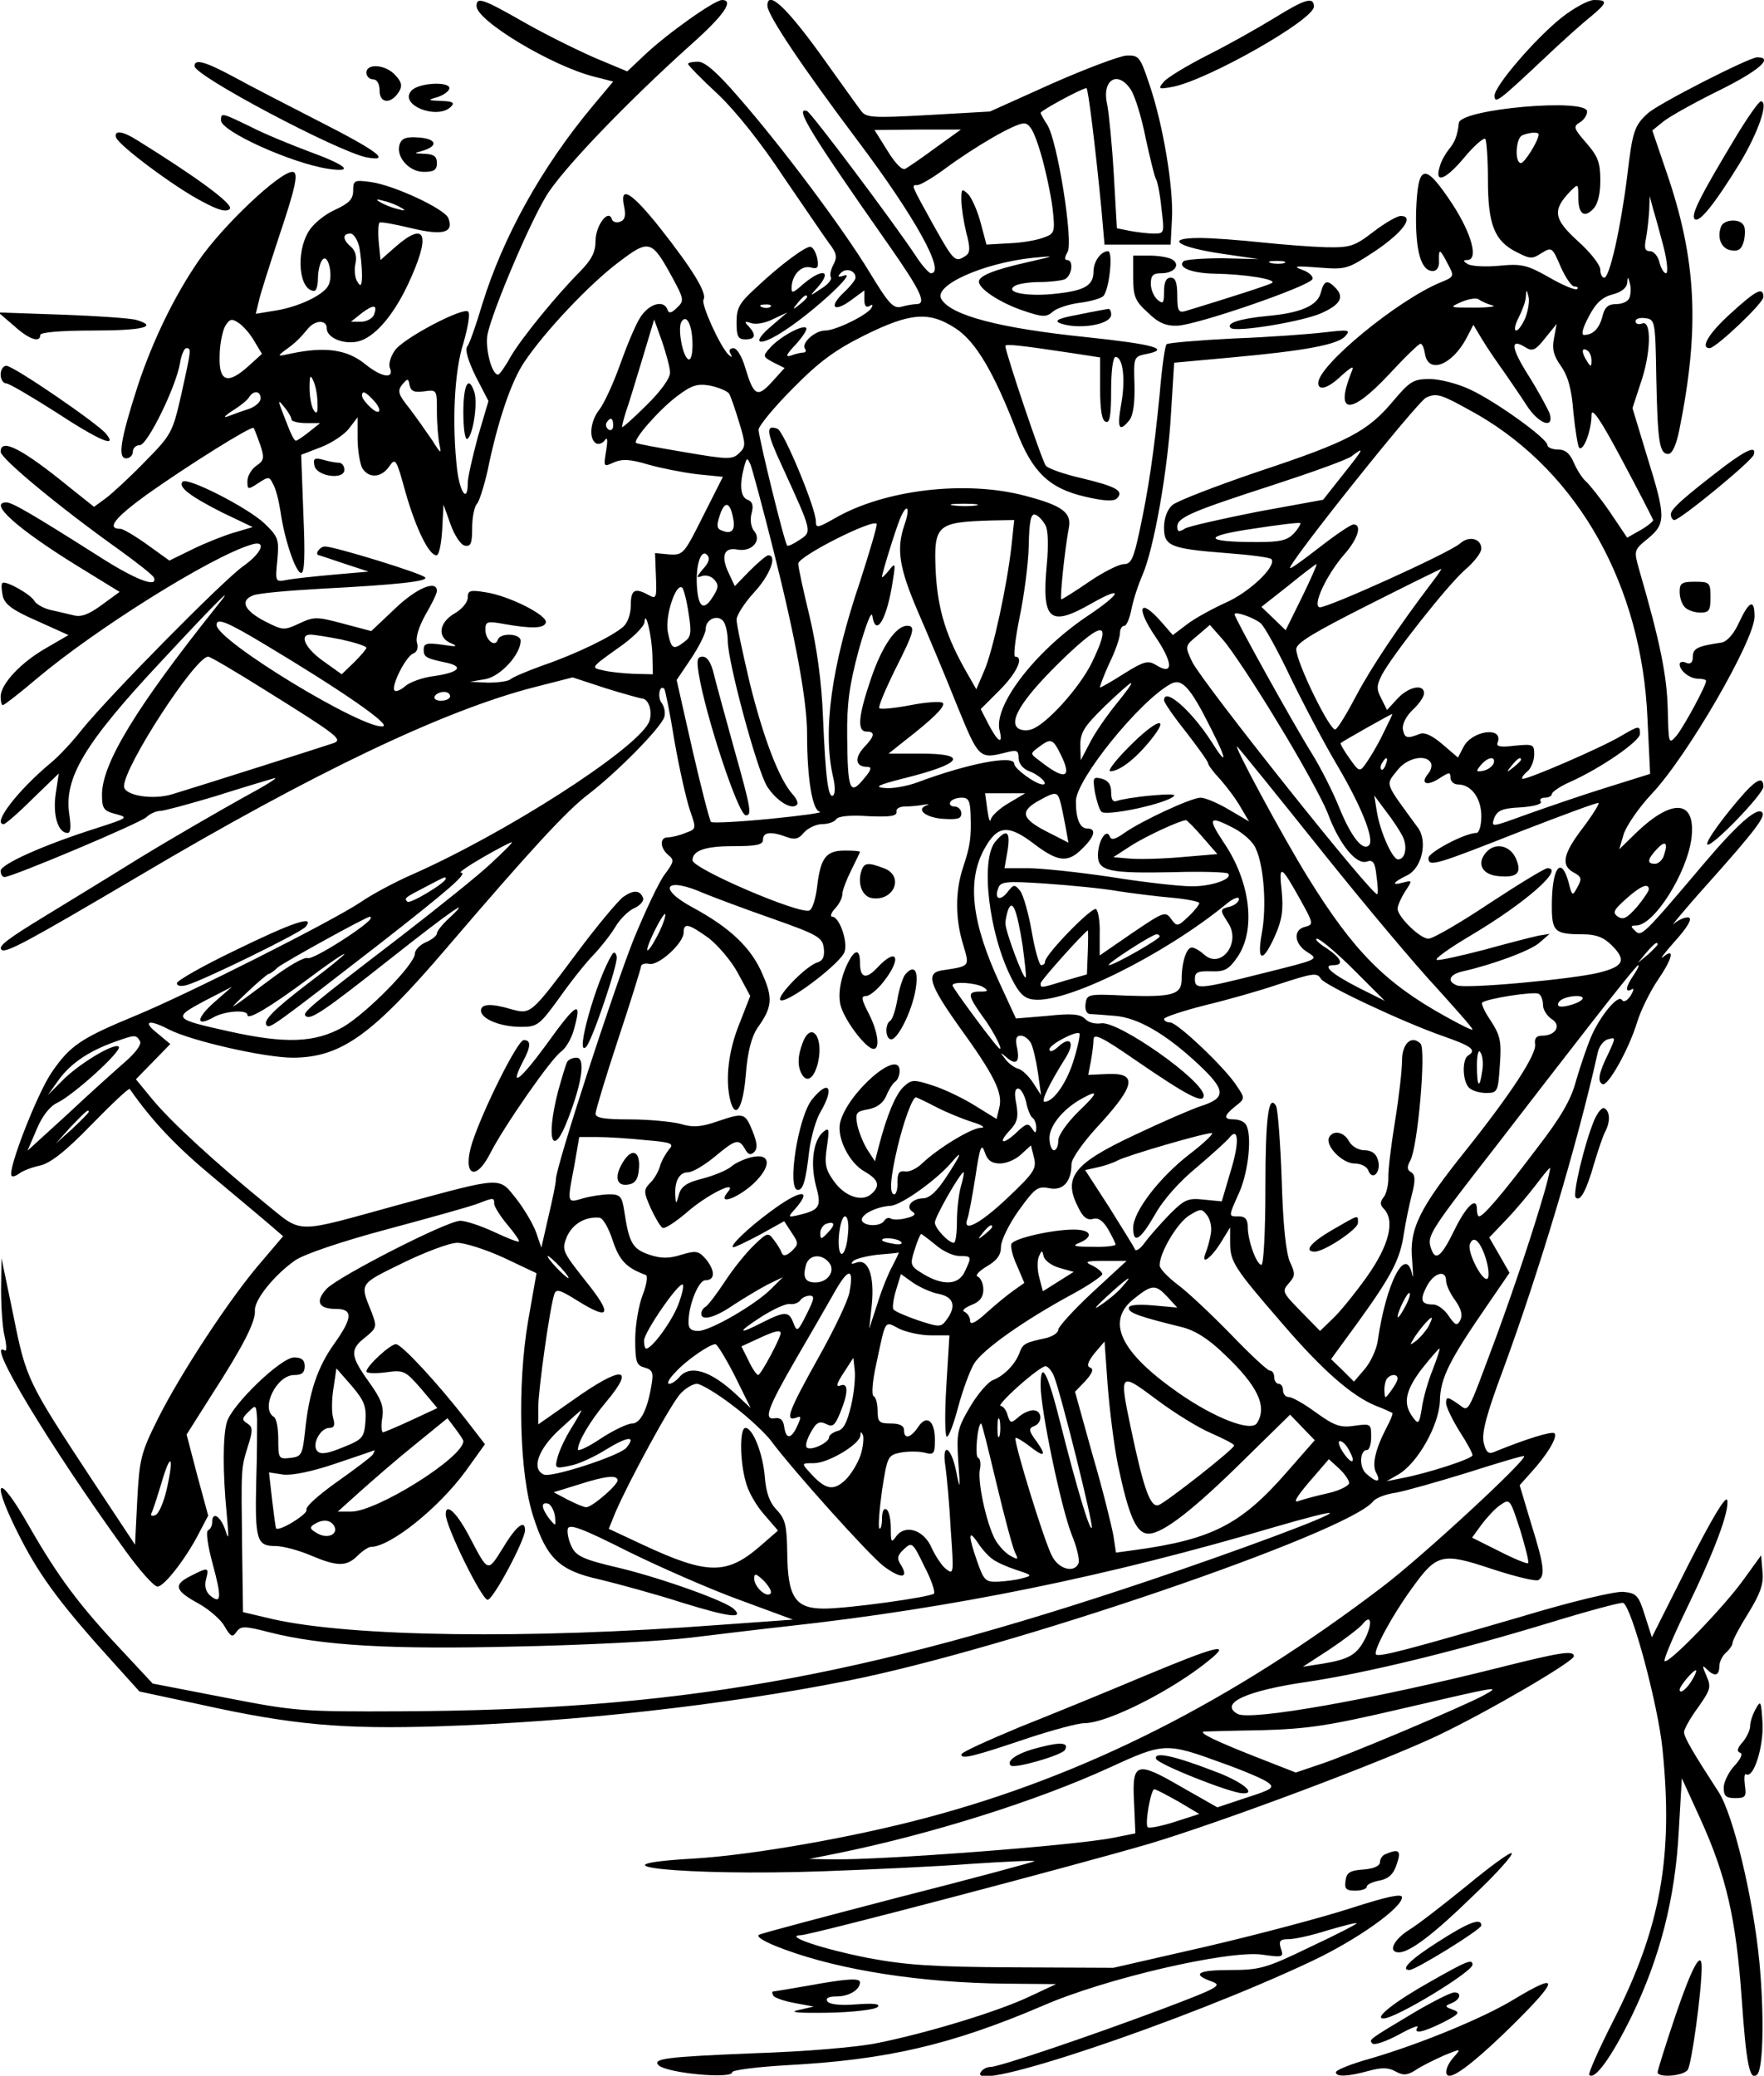 <?xml version="1.0" encoding="UTF-8" standalone="yes"?>
<svg version="1.0" xmlns="http://www.w3.org/2000/svg" width="300pt" height="353pt" viewBox="0 0 400 471" preserveAspectRatio="xMidYMid meet">
  <g transform="translate(0,471) scale(0.1,-0.1)" fill="#000000" stroke="none">
    <path d="M1080 4696 c0 -33 171 -136 267 -160 l43 -11 -46 -55 c-117 -140
-204 -298 -251 -450 -14 -47 -29 -90 -34 -96 -6 -7 2 -33 19 -68 l29 -56 -24
-81 c-12 -45 -23 -92 -23 -105 0 -45 -17 -24 -24 29 -12 104 -7 223 14 288 10
35 16 67 11 72 -11 11 -149 -61 -167 -89 -9 -13 -14 -30 -11 -38 11 -27 -18
-23 -56 8 -41 33 -90 40 -167 24 -32 -7 -33 -7 -15 7 23 16 34 27 53 50 16 19
42 20 42 0 0 -21 37 -37 70 -30 37 8 80 57 114 129 53 113 42 147 -28 86 l-34
-30 -4 41 c-2 22 -1 42 2 44 3 2 36 -4 73 -13 71 -17 96 -10 83 23 -8 21 -124
75 -176 82 -37 5 -40 4 -40 -19 0 -20 -9 -29 -41 -44 -23 -10 -50 -32 -60 -49
-30 -49 -22 -135 13 -135 4 0 8 12 8 28 0 15 4 34 9 41 14 21 27 -37 14 -58
-13 -22 -69 -48 -121 -56 l-43 -7 7 29 c3 15 24 80 45 144 39 116 46 149 31
149 -29 0 -159 -123 -213 -202 -55 -80 -104 -181 -138 -284 -39 -121 -46 -164
-26 -164 8 0 15 7 15 15 0 8 7 15 16 15 17 0 82 132 91 186 3 19 10 34 14 34
12 0 12 -1 -11 -105 -20 -87 -22 -91 -83 -153 -34 -35 -74 -72 -89 -83 l-26
-19 -54 43 c-109 89 -158 114 -158 82 0 -15 131 -124 267 -221 43 -31 80 -60
81 -65 9 -24 -43 -4 -124 48 -156 99 -198 123 -211 123 -42 0 25 -60 161 -144
l96 -59 -41 -30 c-29 -21 -46 -28 -64 -23 -14 3 -37 9 -52 12 -16 4 -32 13
-36 20 -9 16 -67 48 -73 41 -3 -3 -2 -16 1 -30 5 -19 23 -32 78 -56 l71 -32
-50 -29 c-58 -33 -104 -82 -104 -111 0 -10 2 -19 5 -19 3 0 38 27 78 61 133
112 393 275 485 303 37 12 26 -18 -18 -49 -44 -31 -302 -292 -366 -371 -21
-27 -52 -60 -69 -74 -76 -63 -135 -140 -108 -140 4 0 34 26 66 58 l59 57 -7
-46 c-7 -48 5 -89 27 -89 7 0 8 14 4 41 -13 83 33 161 209 349 134 144 170
179 126 125 -182 -228 -261 -357 -261 -428 0 -32 4 -37 31 -44 30 -8 28 -9
-43 -32 -120 -38 -218 -82 -218 -97 0 -8 4 -14 9 -14 17 0 307 122 322 136 8
8 23 14 31 14 8 0 64 15 124 33 60 19 120 37 134 41 14 4 -18 -16 -70 -44 -52
-29 -158 -90 -235 -137 -77 -48 -171 -105 -210 -129 -92 -56 -111 -71 -103
-79 9 -9 62 20 313 168 395 234 693 376 897 428 l86 22 73 -24 c41 -13 79 -23
84 -24 17 0 26 -35 15 -56 -35 -64 -326 -251 -540 -345 -36 -16 -87 -43 -113
-61 -64 -43 -397 -211 -512 -258 -123 -51 -147 -67 -189 -128 -33 -48 -102
-225 -91 -235 2 -3 10 0 17 5 7 6 28 14 46 18 24 5 58 31 118 93 46 47 85 84
87 81 51 -73 105 -130 188 -199 56 -47 115 -96 131 -110 l29 -25 -51 -60 c-70
-81 -182 -252 -233 -354 -39 -78 -42 -92 -47 -185 l-5 -101 -96 145 c-148 225
-151 230 -180 375 l-27 130 -1 -70 c0 -38 3 -87 8 -107 5 -22 5 -36 0 -32 -45
27 103 -218 273 -453 33 -46 66 -83 74 -83 15 0 65 64 95 123 l20 38 -25 92
-24 92 57 90 c73 113 100 167 98 192 -1 24 44 80 91 113 20 14 105 43 210 71
97 26 190 52 205 58 36 14 37 14 37 -1 1 -7 14 -28 30 -47 16 -19 28 -36 26
-38 -2 -2 -27 8 -57 22 -30 14 -64 25 -76 25 -30 0 -274 -125 -303 -154 -27
-29 -19 -46 21 -46 39 0 38 -20 -4 -79 -38 -53 -57 -110 -66 -196 -6 -56 -8
-60 -33 -63 -27 -3 -28 -2 -28 42 0 25 -4 48 -10 51 -31 19 6 95 46 95 17 0
24 5 24 20 0 14 -7 20 -24 20 -30 0 -143 -109 -153 -148 -9 -33 -9 -114 0
-207 5 -55 5 -63 -3 -37 -11 32 -30 44 -30 18 0 -8 -4 -16 -9 -18 -6 -2 -1
-35 10 -76 21 -77 20 -94 -6 -72 -9 8 -13 21 -9 36 7 28 6 29 -35 8 -40 -20
-36 -33 19 -63 23 -13 50 -36 58 -51 14 -24 18 -26 27 -13 10 14 18 14 76 -1
120 -30 272 -39 559 -32 151 3 329 12 395 20 66 8 165 20 220 26 374 41 727
113 1109 226 65 19 120 33 122 31 6 -6 -210 -86 -409 -153 -660 -222 -1073
-294 -1697 -297 -227 -1 -241 0 -400 31 l-165 32 -68 73 c-100 106 -147 170
-213 285 -74 130 -88 106 -18 -30 46 -89 95 -154 214 -285 l55 -61 140 -30
c208 -46 321 -56 540 -49 308 10 648 48 925 103 362 71 1141 337 1195 408 6 7
28 16 51 19 22 4 96 25 164 46 69 22 126 39 127 37 8 -7 -232 -229 -322 -297
-339 -258 -673 -428 -1036 -524 -169 -45 -394 -84 -524 -92 -264 -15 -22 -40
290 -29 110 4 263 11 339 17 77 5 140 8 142 6 2 -1 -135 -38 -304 -81 -169
-44 -313 -82 -321 -86 -8 -4 13 -17 57 -33 129 -48 313 -76 502 -78 l115 -1
-62 -29 c-70 -33 -227 -81 -340 -104 -45 -10 -165 -20 -286 -24 -195 -8 -229
-12 -214 -27 18 -18 167 -32 167 -16 0 5 56 12 124 16 226 12 373 46 581 135
142 62 420 126 497 116 48 -7 50 -6 43 14 -5 17 -2 21 18 21 14 0 54 9 88 20
35 10 64 18 66 16 2 -1 -46 -26 -106 -54 -99 -48 -114 -52 -180 -52 -74 0 -90
-9 -43 -26 25 -9 16 -14 -108 -61 -165 -62 -374 -133 -394 -133 -8 0 -18 -5
-22 -12 -31 -50 461 115 751 252 102 48 205 121 205 145 0 9 -33 2 -117 -25
-65 -21 -212 -60 -328 -87 l-210 -48 -225 1 c-183 1 -244 5 -330 21 -107 21
-195 51 -154 52 25 1 625 159 789 207 164 49 527 185 654 245 114 54 311 169
311 181 0 14 -31 9 -170 -26 -287 -72 -563 -121 -593 -105 -43 24 20 53 159
73 133 20 332 68 549 134 88 27 163 47 167 45 20 -11 79 -232 89 -331 25 -244
-4 -406 -111 -616 -33 -65 -58 -121 -55 -124 12 -13 51 41 96 133 64 132 99
267 107 420 l7 120 42 -92 c59 -130 81 -226 94 -410 10 -145 18 -187 35 -170
14 13 16 139 5 255 -14 145 -59 333 -92 385 -59 91 -79 125 -79 137 0 6 14 32
32 56 28 40 30 46 19 71 -10 23 -10 26 0 16 18 -18 29 -16 29 6 0 10 7 24 15
31 8 7 15 17 15 22 0 6 16 36 36 68 27 44 35 66 32 94 l-3 37 -42 -58 c-46
-63 -169 -190 -177 -182 -3 3 19 55 49 117 66 136 98 224 93 248 -3 12 -35
-42 -88 -146 l-83 -165 -16 50 c-14 45 -19 50 -48 53 -19 2 -119 -22 -235 -57
-247 -72 -321 -92 -327 -85 -7 7 35 86 80 148 58 81 69 84 183 46 52 -17 100
-29 106 -25 15 10 13 32 -17 128 l-26 87 25 28 c36 39 62 81 54 90 -6 5 -65
-13 -138 -43 -12 -5 -18 1 -23 23 -4 22 7 64 44 163 82 223 169 513 215 720 3
15 14 29 24 31 17 5 17 4 1 -31 -23 -46 -26 -65 -14 -71 12 -6 60 79 79 142 8
26 29 68 45 92 35 51 41 77 14 55 -10 -8 2 8 26 35 28 31 40 51 32 54 -7 2
-22 -4 -34 -14 -11 -11 23 31 77 91 108 121 132 153 123 162 -12 12 -58 -29
-134 -119 -137 -162 -140 -164 -154 -150 -11 10 -10 12 2 12 41 0 116 119 126
199 10 86 -43 91 -126 11 l-38 -37 10 34 c6 19 34 60 63 91 81 85 234 350 234
403 0 41 -12 36 -35 -13 -12 -27 -28 -44 -40 -46 -54 -8 -65 -13 -65 -32 0
-13 -5 -18 -15 -14 -8 4 -15 2 -15 -3 0 -15 23 -33 42 -33 10 0 18 -2 18 -5 0
-11 -49 -101 -66 -123 -19 -22 -19 -22 -21 60 -2 75 -17 151 -65 316 -12 43
-12 44 20 70 41 34 41 49 -2 187 l-33 109 18 55 c24 68 26 146 4 137 -8 -3
-15 -1 -15 5 0 6 10 9 23 7 21 -3 22 -7 24 -133 3 -147 7 -175 27 -175 9 0 18
19 25 53 47 232 40 387 -29 587 l-32 94 26 21 c14 11 71 43 126 70 89 44 125
75 86 75 -18 0 -224 -105 -248 -127 -31 -28 -35 -41 -47 -143 -15 -119 -40
-230 -52 -230 -5 0 -9 8 -9 18 0 11 -23 40 -51 65 -55 50 -58 70 -18 112 19
19 19 19 19 -12 0 -38 13 -49 34 -27 10 10 16 33 16 64 0 41 -5 55 -32 86 -28
32 -30 37 -15 46 9 5 17 16 17 25 0 31 -287 6 -291 -26 -3 -29 -10 -45 -22
-59 -8 -10 -18 -27 -21 -39 -13 -40 11 -33 54 18 23 28 45 47 49 44 3 -4 6
-46 6 -93 0 -102 15 -139 65 -164 31 -16 36 -16 57 -2 23 14 24 13 43 -31 11
-25 25 -45 31 -45 7 0 10 -3 6 -6 -3 -3 -31 8 -62 26 -51 29 -63 32 -115 27
-31 -3 -64 -1 -71 4 -10 6 -11 9 -1 9 26 0 11 58 -33 126 -64 97 -79 94 -83
-16 -2 -89 11 -135 38 -135 9 0 15 9 14 23 -1 29 2 28 20 -7 15 -28 15 -29
-17 -42 -97 -40 -277 -188 -277 -228 0 -19 23 -12 53 17 25 22 29 23 22 7 -38
-96 -2 -98 85 -5 36 39 68 70 72 70 4 0 8 -10 10 -22 7 -48 62 -27 95 36 l15
29 21 -35 c12 -20 35 -53 50 -74 15 -22 38 -55 50 -74 27 -42 63 -55 52 -18
-5 12 -26 51 -48 86 -40 63 -42 86 -7 64 16 -10 23 -7 45 21 l26 32 -6 -32
c-5 -25 -1 -40 16 -64 16 -23 24 -52 28 -105 4 -40 10 -76 13 -80 10 -9 28 40
28 74 0 20 20 -9 70 -103 38 -71 69 -132 70 -135 0 -3 -13 -14 -29 -23 l-30
-17 -39 58 c-22 32 -47 63 -55 70 -8 7 -20 26 -27 42 -9 21 -19 30 -36 30 -13
0 -24 5 -24 10 0 15 -117 99 -175 126 -27 13 -69 24 -92 24 -37 0 -45 -5 -83
-50 -58 -69 -101 -92 -306 -160 -97 -33 -185 -67 -195 -76 -12 -10 -19 -31
-19 -51 0 -42 14 -48 142 -58 54 -4 100 -10 102 -14 11 -17 -51 -75 -103 -98
-31 -14 -71 -36 -88 -49 l-33 -25 -28 32 c-48 54 -56 30 -12 -35 41 -60 42
-90 2 -65 -18 11 -27 9 -72 -19 -28 -18 -53 -32 -55 -32 -2 0 7 24 20 53 14
28 25 60 25 70 0 9 4 17 10 17 5 0 12 17 16 37 4 21 15 55 25 78 26 59 58 240
65 369 l7 113 131 12 c165 15 242 29 258 49 12 14 6 14 -47 8 -33 -4 -126 -11
-207 -14 -80 -4 -149 -10 -152 -13 -4 -3 -11 -55 -16 -115 -13 -131 -25 -214
-46 -311 -13 -61 -19 -73 -35 -73 -11 0 -47 -18 -79 -40 -32 -22 -61 -40 -63
-40 -4 0 8 115 17 162 7 35 -15 51 -99 73 -135 36 -320 14 -432 -51 -39 -22
-43 -23 -43 -7 0 30 -73 205 -87 210 -28 11 -25 -9 10 -84 69 -151 69 -149 40
-168 -13 -9 -26 -15 -28 -13 -6 5 -65 246 -65 263 0 8 35 51 78 94 60 61 96
87 162 120 105 52 147 55 207 16 46 -30 87 -100 138 -232 36 -94 74 -131 156
-150 43 -10 65 -11 72 -4 17 17 -1 27 -80 46 -40 9 -76 22 -81 28 -9 11 -92
258 -92 272 0 5 31 2 150 -16 l65 -10 0 -71 c0 -48 4 -73 13 -75 9 -4 12 15
12 71 0 43 4 76 10 76 17 0 23 -51 13 -106 -10 -56 -5 -66 18 -38 9 11 13 39
12 81 -2 63 -2 64 28 70 55 11 15 22 -137 38 -195 20 -307 49 -329 86 -20 31
94 82 207 94 53 5 53 5 -12 -10 -76 -17 -110 -31 -110 -44 0 -17 50 -49 101
-66 44 -15 52 -15 67 -2 9 8 37 17 61 20 24 3 48 10 53 15 14 14 23 102 11
102 -16 0 -33 -23 -33 -46 0 -31 -19 -43 -82 -50 -65 -8 -121 2 -97 17 7 5 33
9 56 9 23 0 48 3 57 6 17 7 22 44 6 44 -6 0 -6 6 1 18 14 22 -23 254 -46 289
-8 12 -15 25 -15 27 0 5 94 56 104 56 4 0 21 -140 34 -275 l7 -80 75 0 75 0 3
58 c4 70 -20 214 -51 305 -21 63 -24 67 -52 66 -16 -1 -93 -30 -170 -64 l-140
-63 -140 -8 c-125 -7 -141 -6 -152 9 -7 9 -50 69 -95 132 -77 106 -118 143
-118 107 0 -21 80 -140 204 -305 131 -174 202 -302 167 -302 -4 0 -20 17 -34
39 -51 77 -238 326 -247 329 -30 11 8 -51 184 -302 75 -107 88 -136 64 -136
-7 0 -23 -3 -34 -6 -18 -5 -29 7 -72 78 -60 99 -199 285 -297 397 -49 57 -77
81 -92 81 -13 0 -23 -2 -23 -5 0 -3 30 -34 68 -69 41 -39 99 -112 149 -188 46
-67 92 -135 103 -150 17 -22 19 -31 10 -48 -6 -11 -9 -24 -6 -29 3 -5 -7 -17
-22 -26 -27 -18 -27 -18 -9 2 35 39 13 46 -31 9 -25 -22 -28 -23 -27 -6 2 28
23 49 44 43 15 -4 18 0 14 21 -3 14 -10 26 -16 26 -12 0 -68 -41 -124 -94 -36
-33 -43 -44 -43 -77 0 -32 3 -39 20 -39 23 0 25 10 8 29 -11 11 -10 13 5 8 10
-4 33 0 50 9 l32 15 -35 -30 c-51 -43 -29 -50 32 -9 65 43 161 132 133 123
-15 -5 -17 -3 -8 6 12 12 33 5 33 -11 0 -5 -12 -20 -27 -34 -35 -33 -22 -46
17 -17 l30 22 0 -21 c0 -14 4 -19 12 -14 7 4 8 3 4 -5 -10 -16 -81 -51 -105
-51 -23 0 -54 -28 -46 -41 4 -5 2 -9 -4 -9 -5 0 -18 -3 -28 -7 -13 -4 -10 3
11 25 16 18 27 34 24 38 -8 8 -59 -20 -81 -44 -18 -20 -18 -21 6 -34 l26 -13
-29 -32 c-33 -36 -41 -32 -61 35 -7 23 -18 42 -26 42 -8 0 -11 -5 -7 -12 5 -9
4 -10 -4 -3 -19 18 -63 115 -57 125 9 14 -24 68 -98 162 -66 83 -93 99 -82 49
4 -20 2 -30 -9 -34 -8 -3 -17 -1 -19 6 -8 24 -37 -15 -37 -50 0 -25 -9 -42
-34 -68 -54 -54 -134 -152 -159 -195 -12 -22 -25 -40 -28 -40 -15 0 -30 61
-24 92 12 55 94 249 133 313 35 59 185 215 330 345 74 66 97 100 69 100 -17 0
-127 -78 -178 -127 l-37 -35 -74 31 c-41 18 -114 54 -161 81 -93 53 -107 58
-107 36z m1485 -190 c9 -14 24 -62 33 -108 10 -46 20 -87 23 -93 4 -5 10 -36
13 -67 7 -57 7 -58 -17 -58 -13 0 -38 3 -54 6 l-30 6 -7 122 c-4 68 -11 139
-15 159 -13 56 24 79 54 33z m-205 -143 c11 -37 23 -94 27 -125 6 -55 5 -58
-20 -67 -15 -6 -50 -12 -78 -13 l-52 -3 -13 49 c-7 27 -20 56 -28 65 -15 14
-16 13 -16 -12 0 -16 5 -49 11 -74 10 -37 9 -47 -2 -54 -23 -15 -26 -12 -71
68 -53 96 -52 93 -38 93 7 0 34 16 60 35 73 54 162 105 182 105 13 0 23 -17
38 -67z m-238 12 c-31 -23 -62 -44 -69 -48 -7 -4 -22 11 -40 40 l-30 48 98 1
98 0 -57 -41z m1368 30 c0 -14 -32 -65 -40 -65 -15 0 -12 57 3 63 17 7 37 8
37 2z m-2580 -167 c10 -6 7 -7 -10 -2 -14 3 -32 11 -40 16 -10 6 -7 7 10 2 14
-3 32 -11 40 -16z m2864 -90 c8 -32 10 -58 5 -58 -5 0 -11 11 -15 25 -3 14
-13 25 -21 25 -12 0 -14 7 -9 31 3 17 6 46 7 63 l1 31 8 -30 c5 -16 16 -56 24
-87z m-2960 1 c3 -17 6 -46 6 -63 0 -24 -3 -28 -10 -16 -6 8 -8 27 -5 41 4 17
0 30 -10 39 -19 16 -20 30 -1 30 7 0 16 -14 20 -31z m711 -70 c26 -48 26 -52
10 -67 -13 -13 -19 -14 -22 -4 -9 23 -43 12 -62 -19 -11 -17 -31 -66 -46 -108
-15 -42 -36 -87 -46 -100 -21 -26 -25 -66 -8 -77 6 -3 15 0 20 7 6 9 7 1 3
-24 -6 -37 -6 -37 18 -26 19 8 37 7 77 -5 28 -8 78 -18 111 -22 l59 -6 -45
-89 c-43 -86 -45 -89 -77 -87 l-32 3 2 -53 c2 -49 1 -52 -17 -42 -31 17 -40
12 -40 -23 0 -20 -7 -40 -17 -49 -25 -22 -107 -62 -183 -88 -36 -13 -69 -27
-74 -32 -6 -4 -28 -7 -50 -7 l-41 2 35 6 c34 6 80 56 80 87 0 17 -47 19 -52 2
-6 -18 -28 0 -28 23 0 19 4 20 43 13 62 -11 90 -10 94 3 6 16 -83 61 -136 69
-36 6 -41 4 -41 -12 0 -11 -14 -27 -30 -36 -36 -21 -40 -55 -7 -68 16 -7 11
-8 -20 -3 -36 5 -43 3 -43 -11 0 -17 5 -20 53 -30 39 -9 26 -22 -29 -30 -26
-3 -56 -14 -66 -23 -10 -9 -21 -13 -24 -10 -9 9 25 77 42 84 9 3 12 13 9 24
-4 12 4 37 19 64 14 24 26 48 26 54 0 26 -46 7 -95 -40 l-54 -51 -64 17 c-60
16 -66 16 -100 0 -34 -16 -37 -15 -75 4 -49 25 -60 48 -29 60 12 5 81 11 152
15 173 9 248 17 238 26 -10 10 -206 70 -227 70 -12 0 -25 -19 -13 -20 1 0 27
-9 57 -19 l55 -18 -80 -7 c-44 -4 -92 -9 -106 -12 -26 -5 -26 -4 -21 46 4 47
2 52 -30 83 -39 36 -174 105 -185 94 -11 -12 17 -33 90 -70 l69 -33 -44 -13
c-23 -7 -66 -24 -94 -38 l-51 -25 -50 36 c-28 20 -55 36 -61 36 -33 0 -13 25
60 78 96 68 237 156 242 151 2 -2 8 -19 15 -38 10 -30 9 -36 -9 -48 -11 -8
-20 -23 -20 -35 0 -19 1 -20 25 -4 23 15 25 15 33 -2 6 -9 13 -37 17 -62 9
-65 35 -140 47 -140 8 0 9 42 5 134 l-5 134 44 17 c24 9 53 28 64 42 l20 26 0
-47 c0 -26 5 -56 10 -67 14 -25 44 -24 62 3 14 20 16 17 37 -60 24 -83 53
-142 70 -142 6 0 11 26 13 58 l3 57 16 -45 c9 -25 23 -46 32 -48 14 -3 17 5
17 40 0 24 5 49 11 55 5 5 16 40 24 75 23 113 54 203 83 246 46 69 148 177
213 226 71 54 76 53 124 -35z m2171 -45 c-3 -8 -16 -14 -30 -14 -18 0 -26 -7
-31 -27 -7 -28 -21 -43 -42 -43 -7 0 -3 16 11 42 16 31 31 44 54 50 20 5 32
15 33 26 1 15 2 15 6 -1 3 -10 2 -25 -1 -33z m-236 -45 c-7 -16 -16 -29 -21
-29 -5 0 -3 13 6 30 8 16 16 37 16 47 1 17 2 17 6 0 3 -10 -1 -32 -7 -48z
m-1630 47 c0 -2 -8 -10 -17 -17 -16 -13 -17 -12 -4 4 13 16 21 21 21 13z
m1555 -19 c11 -2 -7 -5 -40 -5 -58 0 -59 0 -30 13 17 7 35 10 40 5 6 -4 19
-10 30 -13z m-2538 -22 c-4 -8 -17 -15 -29 -15 l-23 0 25 20 c27 20 36 19 27
-5z m900 19 c-3 -3 -12 -4 -19 -1 -8 3 -5 6 6 6 11 1 17 -2 13 -5z m-1172 -77
l18 -30 -32 -29 c-46 -41 -66 -34 -64 24 0 25 6 55 12 67 10 17 15 19 30 9 10
-6 27 -25 36 -41z m995 -10 c0 -22 -4 -36 -10 -32 -13 8 -24 71 -15 85 12 19
25 -9 25 -53z m-51 -62 c1 -12 -21 -43 -54 -75 -30 -30 -55 -52 -55 -49 0 3 4
19 9 35 6 16 22 70 37 119 l27 90 18 -50 c9 -27 18 -59 18 -70z m2091 27 c0
-15 -2 -15 -10 -2 -13 20 -13 33 0 25 6 -3 10 -14 10 -23z m-2891 -97 c1 -23
-2 -26 -9 -15 -5 8 -9 31 -9 50 0 29 2 31 9 15 5 -11 9 -33 9 -50z m242 27
c29 4 29 4 29 -46 0 -28 3 -62 6 -76 5 -21 2 -19 -16 10 -13 19 -36 52 -52 73
-26 32 -28 40 -17 54 13 15 14 15 17 -1 3 -14 11 -17 33 -14z m692 -5 c4 -7
14 -36 23 -66 15 -49 15 -55 0 -69 -15 -15 -25 -15 -124 2 -59 10 -109 19
-110 21 -8 7 54 77 93 106 33 25 46 29 75 24 19 -4 38 -12 43 -18z m-1063 -11
c0 -8 -12 -19 -27 -24 -16 -5 -37 -13 -48 -17 -11 -4 -6 2 11 13 18 11 35 25
38 31 10 16 26 14 26 -3z m254 -2 c23 -23 19 -40 -4 -19 -11 10 -20 22 -20 27
0 12 7 10 24 -8z m2508 -35 c229 -133 372 -388 385 -689 l6 -126 -99 -31 c-55
-17 -136 -45 -181 -61 -80 -29 -81 -30 -74 -9 7 18 18 23 60 25 29 2 49 7 46
13 -4 5 1 9 9 9 9 0 16 4 16 8 0 5 19 18 42 28 69 31 158 92 158 109 0 19 -2
19 -43 -5 -45 -27 -219 -102 -224 -97 -2 2 3 10 12 17 8 7 15 24 15 38 0 23
-2 24 -44 20 -33 -4 -43 -2 -39 7 14 37 -57 28 -77 -9 l-13 -25 -35 30 c-22
19 -40 28 -51 24 -30 -12 -35 -10 -39 10 -2 12 8 31 23 45 14 13 25 29 25 37
0 22 -35 15 -60 -12 l-24 -26 -13 26 c-11 21 -11 29 1 53 23 44 149 204 189
239 21 18 37 39 37 48 0 23 -28 30 -48 12 -23 -21 -304 -148 -319 -145 -17 4
16 74 56 120 31 35 41 68 21 68 -6 0 -40 -23 -76 -51 -36 -28 -66 -50 -68 -48
-7 7 289 378 309 387 25 11 33 8 117 -39z m-2692 -11 c0 -4 15 -8 33 -8 l32 0
-25 -20 c-14 -11 -27 -20 -30 -20 -4 0 -12 17 -20 38 -22 56 -23 59 -6 38 9
-11 16 -23 16 -28z m730 -14 c0 -8 -5 -12 -10 -9 -6 4 -8 11 -5 16 9 14 15 11
15 -7z m1656 -111 l-45 -57 -148 -27 c-81 -16 -156 -33 -165 -38 -14 -9 -18
-8 -18 4 0 21 34 35 216 94 89 29 170 58 180 66 30 23 28 18 -20 -42z m-1292
-173 c50 -199 76 -340 76 -415 0 -102 12 -174 29 -177 9 -2 -42 -9 -113 -16
-71 -7 -131 -10 -134 -7 -3 3 -22 76 -42 163 l-36 159 33 49 c18 27 33 57 33
67 0 23 29 34 41 16 5 -8 9 -27 9 -44 1 -50 66 -291 89 -329 21 -33 56 -55 68
-42 4 3 -1 14 -10 24 -30 33 -66 127 -97 252 -16 68 -30 133 -30 144 0 10 18
38 40 62 36 39 53 84 32 84 -4 0 -23 -16 -42 -35 l-34 -35 -14 30 c-18 38 -11
59 20 53 32 -6 56 20 38 42 -7 8 -10 25 -6 40 5 18 2 27 -9 31 -16 6 -19 33
-8 74 6 22 7 23 15 5 4 -11 28 -99 52 -195z m-92 75 c6 -28 -3 -38 -25 -29
-12 4 -13 11 -5 35 11 33 23 31 30 -6z m551 28 c-13 -2 -35 -2 -50 0 -16 2 -5
4 22 4 28 0 40 -2 28 -4z m-162 -44 c-19 -55 -12 -98 31 -198 23 -53 63 -148
88 -211 50 -122 50 -123 113 -107 23 6 27 4 27 -13 0 -12 9 -24 24 -30 23 -8
45 -30 31 -30 -16 0 -65 36 -65 47 0 21 -107 0 -219 -42 -24 -9 -58 -15 -75
-13 -25 2 -15 7 44 22 133 33 148 56 38 56 l-73 0 35 28 c66 51 95 80 88 87
-4 4 -37 2 -73 -5 -36 -7 -68 -10 -71 -7 -3 3 13 41 35 86 44 87 48 101 28
101 -25 0 -57 -46 -82 -120 -29 -85 -32 -120 -10 -120 20 0 19 -10 -6 -36 -22
-24 -19 -44 7 -44 12 0 10 -7 -8 -28 -31 -38 -36 -24 -37 97 -1 73 5 117 26
195 16 57 29 91 31 79 8 -52 34 -7 47 82 6 37 5 39 -9 21 -9 -11 -16 -18 -16
-15 0 8 30 105 41 132 16 38 24 26 10 -14z m320 -1 c6 -11 7 -46 3 -88 -12
-128 6 -144 102 -89 74 42 68 23 -10 -29 -119 -80 -214 -204 -199 -260 8 -33
-4 -26 -25 14 l-18 35 43 43 c39 39 56 76 35 76 -4 0 0 39 10 88 10 48 20 121
21 163 1 57 5 75 15 71 7 -2 17 -13 23 -24z m-421 -128 c-65 -192 -85 -339
-61 -443 5 -20 5 -39 0 -42 -11 -7 -17 38 -23 180 -3 78 -14 157 -30 225 -14
58 -26 112 -26 121 0 17 173 104 178 90 1 -5 -16 -63 -38 -131z m344 83 c-10
-91 -42 -239 -62 -285 l-18 -42 -20 35 c-48 83 -67 144 -72 229 -5 110 1 115
126 119 l52 1 -6 -57z m641 27 c-15 -16 -31 -20 -84 -20 -121 0 -126 13 -11
30 58 9 107 15 109 13 2 -1 -4 -12 -14 -23z m-1341 -81 c-16 -19 -16 -21 -2
-16 9 3 22 -1 28 -9 10 -11 9 -19 -5 -40 -20 -31 -32 -22 -35 26 -3 47 9 85
23 71 7 -7 5 -17 -9 -32z m1359 -64 l-37 -75 -28 27 -27 26 61 48 c33 27 62
49 64 49 2 0 -13 -34 -33 -75z m294 32 c-75 -99 -136 -190 -170 -254 -21 -40
-42 -75 -48 -78 -11 -7 -89 152 -89 182 0 14 40 38 163 100 89 45 164 82 166
82 2 1 -8 -14 -22 -32z m-1686 -68 c7 -44 6 -54 -9 -65 -26 -20 -30 -17 -38
22 -7 36 19 114 33 100 3 -3 10 -29 14 -57z m1298 -23 c8 -6 38 -60 67 -121
29 -60 78 -153 109 -205 54 -92 83 -166 70 -178 -14 -14 -40 19 -66 82 -15 38
-44 95 -64 127 -43 69 -175 307 -175 315 0 8 43 -7 59 -20z m-1380 -73 l1 -43
-42 1 c-24 1 -56 4 -71 8 -28 6 -28 6 32 49 34 23 61 50 62 60 2 32 17 -32 18
-75z m-880 25 c177 -106 286 -182 269 -186 -43 -9 -378 194 -378 230 0 17 24
7 109 -44z m1877 -42 c-28 -57 -104 -141 -137 -151 -12 -4 -26 -2 -32 4 -19
19 18 73 106 158 91 87 109 84 63 -11z m421 -134 c51 -83 102 -176 114 -206
26 -71 65 -119 89 -111 14 5 19 -2 22 -32 3 -21 4 -40 2 -42 -8 -9 -397 480
-420 527 -17 36 -17 36 12 60 l28 24 30 -34 c17 -19 73 -103 123 -186z m-2124
187 c31 -7 57 -15 57 -19 0 -3 -13 -18 -28 -33 l-28 -27 -42 30 c-41 29 -55
60 -29 60 8 0 39 -5 70 -11z m-171 -116 c162 -101 175 -111 154 -119 -17 -6
-303 -97 -366 -116 -45 -14 -110 -3 -110 18 0 45 162 294 191 294 5 0 64 -35
131 -77z m2144 -85 c38 -75 38 -89 1 -30 -45 70 -107 124 -107 93 0 -5 22 -37
50 -72 27 -35 50 -67 50 -71 0 -4 12 -20 28 -37 15 -17 36 -45 46 -63 l19 -32
-46 27 c-25 15 -54 27 -64 27 -21 0 -133 -52 -173 -80 -21 -15 -30 -17 -33 -8
-8 20 -27 -11 -27 -43 0 -36 26 -41 172 -38 64 2 120 0 123 -3 13 -12 -38 -30
-84 -29 -25 0 -107 9 -181 21 -74 11 -159 20 -188 20 l-54 0 7 40 c7 44 -2 51
-28 20 -34 -41 -15 -208 37 -310 17 -34 29 -46 50 -48 73 -9 292 99 434 214
17 15 32 21 32 14 0 -6 -9 -14 -20 -17 -24 -6 -24 -7 -4 -38 29 -45 -17 -105
-55 -71 -10 9 -22 16 -28 16 -12 0 -23 -33 -23 -72 0 -35 -21 -41 -129 -37
-83 4 -86 3 -89 -18 -2 -14 2 -23 10 -24 7 0 32 -2 56 -4 52 -4 115 -40 189
-109 64 -60 65 -77 6 -96 -21 -7 -88 -36 -149 -65 -141 -66 -164 -97 -128
-166 10 -21 20 -28 32 -25 12 4 23 -3 35 -23 9 -16 17 -32 17 -35 0 -3 -24 -6
-52 -5 -42 0 -48 2 -30 9 33 14 27 30 -13 30 -47 0 -133 -19 -141 -32 -3 -5 2
-28 12 -49 l17 -40 -24 -17 c-13 -9 -41 -32 -61 -50 -26 -24 -38 -29 -38 -19
0 8 -6 17 -12 20 -8 3 -1 9 15 16 19 7 27 18 27 35 0 13 -6 26 -12 29 -8 2 1
12 19 23 24 14 33 26 33 45 0 14 18 51 40 82 37 51 43 56 69 51 32 -7 51 15
51 55 0 12 29 53 66 92 80 88 83 115 15 112 l-43 -2 6 31 c3 17 6 39 6 49 0
15 18 7 93 -45 118 -81 157 -102 157 -82 0 34 -195 171 -233 164 -13 -2 -29 2
-36 10 -11 11 -30 13 -85 7 l-72 -6 -36 78 c-65 140 -76 235 -35 308 29 52 53
55 111 11 55 -42 78 -45 111 -11 28 27 32 45 11 45 -17 0 -26 22 -26 62 0 49
145 228 215 266 25 14 44 -6 91 -100z m-214 55 c-22 -27 -49 -66 -60 -88 l-21
-40 -1 34 c0 29 9 43 55 88 30 29 57 53 60 53 4 0 -12 -21 -33 -47z m-1003
-84 c11 -63 27 -133 35 -157 15 -43 15 -43 -10 -52 -14 -6 -32 -10 -40 -10
-19 0 -18 -24 1 -40 14 -11 13 -16 -8 -44 -13 -17 -44 -83 -70 -146 -48 -121
-177 -518 -177 -546 0 -9 -8 -47 -17 -85 l-16 -70 -12 35 c-7 19 -27 53 -45
76 -40 50 -28 51 -264 -13 -244 -67 -218 -68 -306 3 -114 93 -215 186 -256
236 l-37 45 39 40 39 40 -30 25 c-34 27 -19 32 27 8 51 -26 217 -64 282 -64
109 1 179 51 349 250 189 221 272 311 321 348 64 49 164 150 172 175 3 10 0
24 -6 32 -10 12 -5 43 6 32 2 -2 13 -55 23 -118z m-509 101 c0 -5 -9 -10 -21
-10 -11 0 -17 5 -14 10 3 6 13 10 21 10 8 0 14 -4 14 -10z m2116 -87 c-13 -27
-31 -56 -39 -67 -13 -18 -15 -17 -36 13 -13 18 -22 34 -20 35 6 5 114 66 117
66 1 0 -9 -21 -22 -47z m-729 -48 c25 -52 7 -56 -51 -10 -20 15 -20 15 0 30
28 21 32 19 51 -20z m590 -215 c99 -124 217 -264 262 -312 44 -49 81 -90 81
-94 0 -3 -28 11 -62 30 -137 76 -208 148 -312 316 -57 92 -175 311 -159 295 5
-5 91 -111 190 -235z m146 195 c-3 -9 -8 -14 -10 -11 -3 3 -2 9 2 15 9 16 15
13 8 -4z m102 5 c4 -6 1 -18 -6 -26 -18 -22 -3 -29 26 -10 22 14 25 15 25 1 0
-8 8 -15 17 -15 30 0 53 -31 53 -72 0 -21 -5 -38 -11 -38 -26 0 -109 -44 -109
-57 0 -21 15 -16 213 62 93 36 171 65 173 63 2 -2 -14 -28 -36 -57 -45 -59
-50 -85 -20 -101 17 -9 19 -14 8 -33 -11 -21 -12 -21 -20 11 -17 62 -38 33
-38 -53 0 -59 6 -65 71 -65 29 0 47 -7 65 -25 34 -34 27 -48 -29 -62 -60 -15
-302 -37 -322 -29 -24 9 -18 25 13 32 67 15 154 47 174 65 l23 20 -25 -4 c-14
-3 -69 -17 -123 -32 -54 -14 -103 -25 -108 -23 -6 2 29 27 78 56 123 73 213
152 173 152 -6 0 -65 -36 -132 -80 -66 -44 -128 -80 -138 -80 -19 0 -70 50
-70 68 0 7 8 25 17 39 17 26 17 26 -6 20 -26 -7 -22 1 11 17 33 16 47 77 24
108 -78 107 -74 95 -45 132 21 26 62 35 74 16z m143 -2 c-3 -7 -13 -15 -24
-17 -16 -3 -17 -1 -5 13 16 19 34 21 29 4z m62 8 c0 -2 -8 -10 -17 -17 -16
-13 -17 -12 -4 4 13 16 21 21 21 13z m-1162 -98 c-21 -12 -39 -29 -41 -37 -2
-9 -5 1 -8 22 l-5 37 46 0 45 0 -37 -22z m116 5 c3 -10 8 -35 12 -56 l7 -39
-51 26 c-56 29 -60 46 -13 71 34 19 39 18 45 -2z m-203 -30 c2 -54 -1 -73 -17
-121 -18 -54 -18 -116 0 -175 15 -51 17 -49 -49 -59 -36 -6 -27 -33 39 -126
81 -112 101 -152 92 -186 l-6 -25 -47 29 c-25 16 -68 37 -95 46 -46 15 -50 15
-68 -1 -19 -17 -39 -66 -57 -135 l-9 -35 -17 26 c-9 14 -19 39 -23 56 -5 28
-3 31 25 36 21 4 34 15 41 31 5 13 14 27 19 31 6 3 11 15 11 25 0 53 -118 -49
-135 -117 -8 -34 20 -91 55 -111 33 -19 37 -33 15 -52 -22 -18 -61 -4 -85 31
-18 25 -21 38 -15 77 6 41 5 45 -9 33 -22 -19 -29 -71 -16 -121 13 -47 9 -55
-35 -66 -29 -7 -30 -7 -12 13 41 47 11 44 -56 -6 -52 -38 -96 -81 -84 -81 4 0
31 13 61 29 l54 30 17 -26 c16 -24 16 -26 0 -42 -11 -10 -19 -12 -22 -5 -2 6
-10 20 -18 30 -13 18 -15 18 -45 -11 -17 -16 -47 -53 -66 -82 -19 -29 -39 -55
-44 -58 -6 -3 -10 -10 -10 -16 0 -17 31 -9 73 20 23 15 58 36 77 46 l35 17
-25 -25 c-36 -37 -140 -97 -167 -97 -17 0 -23 6 -22 23 1 38 23 92 38 92 22 0
23 20 3 46 -18 21 -23 22 -57 12 -28 -9 -46 -9 -73 0 -38 13 -46 26 -57 100
-5 32 -9 37 -33 37 -15 0 -42 -4 -60 -9 -37 -11 -37 -13 -20 75 l11 64 41 0
c23 0 71 -3 109 -7 61 -5 66 -8 53 -22 -7 -9 -17 -26 -20 -38 -4 -13 -14 -30
-23 -38 -14 -15 -14 -20 2 -56 10 -22 22 -42 27 -45 5 -3 29 13 54 34 46 41
119 77 94 47 -25 -30 19 -16 57 18 44 41 41 72 -4 61 -16 -4 -36 -13 -45 -21
-9 -8 -38 -20 -64 -27 -37 -9 -50 -18 -55 -37 -6 -22 -7 -22 -8 -2 -2 33 9 53
29 53 10 0 37 16 60 35 48 40 55 42 69 18 7 -13 13 -15 21 -7 8 8 7 21 -4 48
-17 41 -19 42 -81 21 -35 -12 -54 -14 -83 -5 -20 5 -72 10 -114 10 -57 0 -78
3 -78 13 0 7 23 83 51 168 28 84 51 159 52 165 0 6 8 9 18 7 21 -6 79 47 79
71 0 23 11 20 56 -12 21 -16 52 -52 67 -80 l28 -52 -25 -64 c-25 -62 -32 -127
-20 -174 12 -44 29 -15 35 60 4 52 13 85 26 105 34 47 36 68 12 122 -25 60
-74 106 -157 151 -84 45 -64 72 24 33 22 -9 91 -35 154 -57 105 -37 115 -43
118 -68 2 -19 -2 -28 -15 -32 -28 -9 -101 -86 -81 -86 24 0 135 86 143 110 8
24 -12 80 -28 80 -5 0 -3 8 6 18 10 10 17 25 17 33 0 8 9 32 20 54 11 22 20
41 20 42 0 2 -15 3 -34 3 -43 0 -55 -16 -63 -80 -3 -28 -11 -54 -18 -56 -23
-9 -265 95 -265 114 0 22 29 32 92 32 54 0 68 3 68 15 0 17 18 19 53 6 19 -7
28 -5 40 10 9 10 28 19 41 19 14 0 28 5 32 11 4 7 32 10 73 7 49 -2 65 0 64
10 -2 7 7 12 20 12 12 0 31 2 42 4 11 2 14 1 7 -1 -26 -9 -4 -28 36 -31 33 -2
42 0 42 12 0 9 -7 16 -16 16 -8 0 -12 5 -9 10 3 6 15 10 26 10 15 0 19 -7 20
-37z m980 -50 c12 -23 7 -53 -10 -53 -13 0 -41 64 -48 108 l-6 37 26 -35 c15
-19 32 -45 38 -57z m-453 -3 l33 -38 -83 -7 c-46 -4 -99 -5 -118 -3 l-35 3 40
26 c36 23 113 58 125 58 3 -1 20 -18 38 -39z m70 21 c21 -11 44 -31 50 -46 19
-40 25 -133 14 -192 -12 -66 2 -69 30 -6 16 36 19 59 15 101 -7 62 -2 60 42
-19 30 -54 31 -57 11 -62 -28 -7 -25 -39 6 -58 26 -16 24 -16 -100 -47 -147
-37 -156 -38 -156 -13 0 15 7 18 37 17 31 -1 40 4 60 33 42 62 29 171 -32 260
-37 56 -33 61 23 32z m-1684 -79 c-27 -26 -122 -102 -210 -170 -201 -154 -220
-170 -212 -177 10 -11 40 9 193 130 138 109 190 145 131 90 -14 -13 -26 -28
-26 -33 0 -5 -11 -14 -25 -20 -14 -6 -25 -18 -25 -26 0 -24 -110 -136 -164
-167 -63 -35 -129 -38 -259 -9 -126 28 -127 30 -54 69 l62 32 -40 -35 c-41
-36 -43 -57 -3 -35 25 15 78 19 78 6 0 -13 52 18 138 82 45 34 82 59 82 56 0
-2 -35 -31 -78 -63 -84 -64 -108 -89 -98 -99 7 -7 17 0 253 183 164 128 205
164 187 164 -5 0 18 16 51 35 33 19 62 34 65 34 3 0 -18 -21 -46 -47z m2661
19 c-3 -12 -13 -21 -21 -21 -18 0 -18 9 3 32 20 22 27 17 18 -11z m-2765 -55
c0 -9 -81 -58 -87 -52 -8 8 -6 9 42 34 44 23 45 24 45 18z m1525 -28 c33 -5
88 -12 123 -15 34 -3 62 -9 62 -12 0 -4 -11 -18 -25 -31 -24 -23 -26 -23 -39
-5 -13 18 -17 16 -88 -32 l-74 -51 0 48 c1 27 -3 52 -8 57 -8 8 -116 -103
-116 -119 0 -5 -4 -8 -9 -8 -4 0 -14 34 -21 75 -7 41 -19 83 -26 93 -13 16
-15 16 -29 -2 -17 -22 -31 -16 -21 9 5 15 19 16 108 10 57 -4 130 -11 163 -17z
m1205 4 c0 -4 -12 -22 -27 -40 -22 -25 -31 -30 -43 -22 -13 9 -10 15 18 40 32
29 52 38 52 22z m-1421 -127 c5 -38 9 -71 7 -73 -5 -5 -46 105 -46 123 0 7 3
21 6 30 10 26 20 2 33 -80z m-824 31 c-10 -20 -21 -39 -26 -42 -5 -3 1 15 13
40 12 25 24 44 26 42 2 -3 -4 -21 -13 -40z m-655 31 c0 -12 -131 -96 -143 -91
-8 3 -43 -17 -83 -47 -102 -76 -103 -77 -55 -31 24 23 47 42 49 42 3 0 13 7
21 15 13 11 199 114 209 115 1 0 2 -1 2 -3z m1627 -77 l-2 -51 -49 -14 c-58
-18 -56 -17 -56 -6 0 6 93 110 107 120 1 0 1 -22 0 -49z m163 35 c0 -6 -103
-65 -115 -65 -10 0 96 69 108 70 4 0 7 -2 7 -5z m440 -75 l71 -71 -60 30 c-62
32 -83 51 -57 51 26 0 18 16 -16 39 -18 11 -27 21 -21 21 7 0 45 -32 83 -70z
m690 57 c0 -2 -10 -12 -22 -23 l-23 -19 19 23 c18 21 26 27 26 19z m-54 -69
c-18 -26 -21 -42 -5 -33 6 4 5 -2 -2 -14 -8 -12 -16 -16 -20 -10 -8 14 -50
-36 -71 -86 -9 -22 -24 -66 -33 -97 -11 -43 -35 -84 -90 -155 -79 -105 -121
-153 -130 -153 -3 0 -5 7 -5 16 0 31 -25 7 -52 -49 -30 -61 -43 -70 -53 -37
-8 26 0 39 145 225 64 83 162 210 219 283 56 72 104 132 107 132 3 0 -2 -10
-10 -22z m-710 -9 c9 -15 188 -99 277 -130 66 -23 77 -32 57 -44 -14 -9 -13
-58 2 -73 7 -7 24 -12 39 -12 26 0 27 3 31 63 4 54 1 67 -20 100 -14 20 -23
40 -20 42 9 9 118 26 128 20 6 -3 10 -15 10 -26 0 -10 9 -24 19 -31 24 -14 10
-38 -21 -38 -13 0 -18 -6 -16 -19 4 -23 -55 -113 -157 -241 -106 -132 -129
-179 -122 -249 2 -31 3 -46 0 -33 -14 68 -59 -18 -78 -150 -3 -21 -17 -50 -30
-65 l-24 -28 -26 26 -26 25 62 85 c75 104 95 142 103 199 4 25 12 65 18 88 9
34 8 46 -1 52 -10 5 -10 13 -2 27 17 32 36 252 23 265 -20 20 -42 1 -42 -39 0
-21 -7 -83 -16 -138 -9 -55 -16 -113 -15 -129 0 -16 -5 -36 -11 -43 -8 -10 -8
-17 0 -25 27 -27 13 -83 -37 -154 -27 -38 -62 -81 -78 -96 l-29 -28 -44 45
c-41 42 -43 45 -27 63 15 17 15 22 3 48 -9 19 -16 83 -19 187 -3 86 -9 162
-13 168 -17 28 -24 -28 -24 -188 0 -96 -4 -173 -9 -173 -11 0 -31 55 -31 86 0
17 -6 24 -20 24 -24 0 -25 -3 1 55 21 48 29 130 15 153 -4 7 -16 12 -27 12
-25 0 -24 8 3 30 22 17 22 18 3 46 -26 41 -135 144 -151 144 -8 0 -14 4 -14 8
0 4 42 18 93 31 50 12 124 33 162 46 83 27 92 29 101 14z m-766 -19 c12 -8 11
-10 -7 -10 -30 0 -29 -8 5 -56 28 -37 53 -90 34 -69 -21 24 -102 134 -102 139
0 10 54 6 70 -4z m1360 -25 c0 -9 -44 -23 -54 -18 -4 3 -2 9 5 14 15 10 49 12
49 4z m-1154 -137 c-15 -52 -46 -98 -67 -98 -9 0 10 40 49 102 20 33 9 48 -18
23 -12 -11 -20 -13 -20 -6 0 11 61 43 68 36 2 -2 -3 -28 -12 -57z m-2120 40
c5 -7 -9 -26 -33 -47 -23 -20 -82 -73 -131 -119 l-91 -83 21 49 c13 31 30 52
47 60 36 17 148 118 139 127 -10 10 -94 -41 -130 -79 l-31 -31 25 35 c27 37
68 65 127 86 45 16 48 17 57 2z m2022 -5 c5 -10 12 -40 16 -68 l7 -50 -18 28
c-10 15 -25 30 -34 32 -10 3 -23 13 -30 23 -11 14 -11 15 1 5 23 -21 33 -15
27 17 -5 22 -3 30 8 30 8 0 18 -8 23 -17z m1024 -63 c-6 -43 -12 -37 -12 13 0
25 4 37 8 29 5 -7 7 -26 4 -42z m-1035 -70 c3 -17 10 -33 14 -36 5 -3 9 -13 9
-22 0 -14 -2 -15 -10 -2 -8 12 -13 11 -33 -8 -31 -30 -46 -28 -18 2 18 19 21
30 16 60 -5 24 -4 36 4 36 6 0 14 -14 18 -30z m118 -23 c-26 -26 -45 -53 -45
-65 0 -12 -4 -22 -10 -22 -5 0 -10 13 -10 28 0 28 32 67 75 90 38 21 35 12
-10 -31z m-322 11 c23 -12 60 -27 82 -34 23 -7 31 -13 19 -13 -22 -1 -96 -46
-132 -80 -12 -12 -30 -21 -40 -19 -13 2 -17 -4 -17 -24 1 -16 -3 -28 -7 -28
-12 0 -9 38 7 106 14 59 34 114 42 114 2 0 23 -10 46 -22z m-1923 -11 c0 -2
-17 -19 -37 -38 l-38 -34 34 38 c33 34 41 42 41 34z m2499 -95 c-69 -53 -129
-131 -129 -168 0 -38 16 -28 50 31 19 34 57 76 94 106 33 28 66 58 73 66 22
29 25 -8 4 -75 l-20 -68 -41 4 c-36 4 -44 0 -78 -34 -21 -22 -46 -50 -56 -64
-10 -14 -20 -20 -22 -15 -2 6 -29 48 -58 95 l-55 85 27 6 c15 3 36 10 47 16
21 11 191 61 213 62 7 1 -15 -21 -49 -47z m-431 -22 c14 0 36 9 48 21 l22 20
7 -28 c6 -25 0 -34 -59 -90 -63 -60 -105 -82 -92 -48 3 8 11 51 18 95 10 68
14 77 21 56 6 -19 16 -26 35 -26z m-121 -29 c-22 -34 -39 -50 -54 -50 -26 -1
-41 -20 -23 -31 8 -5 3 -10 -15 -14 -14 -4 -30 -4 -35 -1 -5 3 -11 1 -15 -5
-8 -13 -42 -13 -50 -1 -7 13 30 33 65 35 25 2 107 61 140 101 24 28 19 15 -13
-34z m1357 -33 c-27 -93 -66 -210 -109 -328 -72 -192 -61 -173 -90 -154 -22
15 -25 15 -25 0 0 -8 14 -37 30 -63 17 -26 30 -50 30 -55 0 -8 -102 -41 -160
-52 l-35 -7 26 15 c44 25 93 112 95 167 1 52 21 92 108 218 l50 73 -23 40 -23
40 40 42 c21 22 51 58 67 79 15 20 29 37 31 37 1 0 -4 -24 -12 -52z m-1325 10
c-5 -18 -9 -54 -9 -80 0 -27 -3 -48 -7 -48 -12 0 -43 33 -43 46 0 13 58 114
65 114 2 0 -1 -15 -6 -32z m567 -108 c-2 -14 -8 -34 -12 -44 -11 -29 14 -10
37 28 l19 31 0 -35 c0 -43 9 -57 119 -184 92 -107 158 -164 212 -186 19 -7 35
-15 37 -16 2 -1 -4 -17 -14 -35 -25 -49 -33 -84 -22 -102 11 -21 0 -22 -23 -1
-17 15 -15 54 2 54 5 0 9 14 9 30 0 29 -1 30 -37 25 -32 -5 -45 -1 -87 29 -27
20 -55 36 -63 36 -7 0 -13 7 -13 15 0 8 -4 15 -10 15 -5 0 -10 7 -10 15 0 8
-4 15 -10 15 -5 0 -45 37 -89 83 -44 45 -98 96 -120 112 -22 17 -41 36 -41 44
0 29 40 96 67 113 26 16 29 16 41 0 7 -9 11 -28 8 -42z m-1357 -15 c15 -45 31
-62 75 -78 5 -2 2 -22 -7 -45 -9 -23 -17 -69 -17 -101 0 -52 3 -59 21 -64 18
-5 21 -11 16 -39 -9 -56 -25 -88 -44 -88 -10 0 -42 -15 -71 -34 -28 -19 -52
-30 -52 -25 0 18 28 65 64 108 68 81 36 83 -74 5 l-80 -56 0 39 c0 39 26 224
36 255 4 14 11 13 54 -14 74 -46 79 -31 17 46 -53 67 -54 70 -42 100 13 29 42
46 74 43 8 -1 21 -24 30 -52z m534 18 c-4 -57 -24 -67 -21 -10 2 26 8 47 14
47 6 0 9 -16 7 -37z m-46 0 c-15 -16 -17 -16 -17 -1 0 9 6 18 13 21 20 7 22
-2 4 -20z m373 13 c0 -2 -8 -10 -17 -17 -16 -13 -17 -12 -4 4 13 16 21 21 21
13z m-128 -41 c16 -14 40 -25 54 -25 28 0 28 -1 12 -35 -14 -31 -49 -33 -94
-6 -30 18 -31 21 -20 55 6 20 13 36 15 36 1 0 16 -11 33 -25z m-78 6 c3 -4 -6
-6 -19 -3 -14 2 -25 6 -25 8 0 8 39 4 44 -5z m1326 -36 c6 -19 8 -39 5 -45 -9
-15 -48 58 -41 77 8 21 23 8 36 -32z m-2228 1 l74 -35 -19 -108 c-25 -146 -20
-348 12 -445 30 -94 59 -122 151 -142 41 -10 126 -33 188 -53 104 -32 140 -37
116 -14 -18 18 -164 70 -259 93 -82 19 -99 27 -109 48 -7 14 -11 32 -9 41 3
12 31 2 136 -51 73 -36 187 -86 253 -110 l122 -45 -167 -12 c-436 -33 -835
-27 -1013 13 l-68 16 -2 146 c-2 181 -3 178 13 230 12 37 11 44 -1 52 -13 8
-13 12 3 27 16 16 17 16 19 -17 0 -19 0 -83 -2 -141 -3 -133 1 -147 43 -147
18 0 54 -10 80 -21 61 -26 82 -26 107 -1 11 11 25 20 30 20 44 0 154 88 216
173 l43 60 -44 57 c-63 81 -145 170 -158 170 -13 0 -67 -50 -67 -62 0 -4 19
-5 43 -2 42 6 45 4 81 -37 l37 -44 -58 -27 c-32 -15 -61 -27 -65 -28 -4 0 -5
15 -2 33 4 25 -2 42 -30 81 -43 60 -44 74 -8 102 26 21 26 24 14 56 -27 67
-30 63 70 112 51 25 107 46 124 46 17 0 65 -15 106 -34z m882 -18 c-10 -18
-26 -58 -35 -88 l-18 -55 6 56 c6 64 -8 104 -35 94 -11 -4 -14 -3 -7 4 6 5 30
11 55 14 25 2 46 4 48 5 1 1 -5 -13 -14 -30z m379 -5 l32 -9 -35 -22 -35 -22
-8 31 c-5 17 -5 39 -1 48 7 15 7 15 11 0 2 -9 18 -21 36 -26z m-1133 2 c13
-14 21 -25 18 -25 -2 0 -15 11 -28 25 -13 14 -21 25 -18 25 2 0 15 -11 28 -25z
m610 10 c15 -19 -3 -45 -31 -45 -23 0 -29 11 -22 38 6 25 35 29 53 7z m597
-68 c-43 -40 -77 -78 -77 -84 0 -7 -12 -15 -27 -19 -47 -10 -53 -13 -60 -31
-9 -27 -35 -54 -60 -64 -12 -4 -36 -32 -53 -61 -29 -49 -31 -59 -27 -123 5
-67 4 -68 -5 -22 -12 57 -33 65 -24 9 3 -21 9 -85 12 -143 7 -100 7 -103 -11
-89 -10 8 -24 30 -32 47 -17 41 -59 55 -80 28 -12 -17 -13 -15 -13 17 0 20 -4
40 -10 43 -6 4 -10 -5 -10 -21 0 -15 -3 -25 -6 -22 -3 3 0 42 6 86 12 77 13
80 42 86 16 3 41 3 54 0 22 -6 24 -3 24 29 0 44 -19 58 -38 29 -17 -25 -32
-29 -32 -7 0 10 -10 15 -30 15 -26 0 -30 3 -30 29 0 16 -4 31 -9 33 -5 2 -3
33 6 73 22 103 18 98 52 80 17 -8 49 -15 72 -15 l42 0 -7 -115 c-4 -63 -3
-115 1 -115 5 0 16 30 26 68 10 37 26 81 36 98 20 32 113 98 224 158 37 20 67
41 67 45 0 4 -10 13 -22 19 -20 9 -16 11 27 11 l50 0 -78 -72z m-551 0 c-3
-18 -35 -85 -71 -149 -67 -120 -76 -144 -50 -135 12 5 12 2 3 -18 -14 -31 -26
-32 -30 -2 -2 15 -9 21 -21 19 -27 -5 -16 24 47 133 29 50 68 117 86 149 34
61 47 61 36 3z m203 -3 c34 -7 40 -28 18 -58 -13 -18 -16 -18 -65 -2 -29 10
-54 21 -56 25 -3 4 0 24 6 44 l11 36 28 -20 c15 -10 41 -22 58 -25z m1151 30
c0 -9 9 -29 21 -45 14 -20 17 -34 11 -45 -7 -13 -11 -12 -26 10 -9 14 -25 26
-35 26 -28 0 -31 10 -15 41 16 31 44 39 44 13z m-736 -15 c-10 -12 -32 -30
-49 -41 -17 -12 -11 -4 15 20 49 45 64 54 34 21z m-1007 -41 c-15 -38 -59 -98
-72 -98 -3 0 -5 8 -5 18 0 19 80 135 88 127 3 -2 -2 -24 -11 -47z m1111 19
l22 -24 -55 5 c-36 3 -55 1 -55 -6 0 -11 22 -19 119 -43 30 -7 61 -26 98 -62
75 -71 98 -118 74 -156 -13 -21 -96 11 -179 69 -133 93 -165 163 -99 214 40
32 48 32 75 3z m538 -24 c-8 -15 -15 -25 -16 -21 0 12 23 58 27 54 3 -2 -2
-17 -11 -33z m-1357 -15 c-20 -40 -22 -41 -30 -20 -10 27 -19 27 -69 2 -58
-30 -60 -24 -4 12 27 17 56 31 66 29 9 -1 19 3 23 9 3 5 13 10 21 10 12 0 10
-8 -7 -42z m1412 -26 c-5 -10 -18 -25 -27 -33 -16 -12 -17 -12 -9 1 10 18 37
50 42 50 2 0 -1 -8 -6 -18z m-1471 -17 c0 -11 -45 -95 -51 -95 -3 0 -14 15
-22 33 l-16 32 37 17 c38 18 52 21 52 13z m765 -297 c25 -119 42 -158 70 -158
32 0 102 54 220 171 l101 99 28 -29 28 -29 -64 -73 c-103 -118 -169 -152 -343
-176 l-44 -6 -6 39 c-4 22 -24 104 -47 182 l-40 144 24 25 c16 18 19 27 10 30
-8 3 -5 13 10 32 l23 27 7 -98 c4 -53 14 -135 23 -180z m-869 200 l36 -73 -33
31 c-59 55 -105 68 -129 39 -7 -8 -17 -15 -23 -15 -6 0 0 12 14 26 24 27 78
64 91 64 4 0 24 -33 44 -72z m1584 15 c-11 -27 -22 -66 -25 -88 -6 -37 -8 -38
-21 -20 -22 30 -17 59 21 109 20 25 38 46 40 46 2 0 -5 -21 -15 -47z m-1320
-82 c-9 -38 -17 -55 -31 -58 -10 -3 -19 -9 -19 -14 0 -12 -39 -31 -50 -24 -5
3 -1 18 8 34 13 24 20 27 35 20 15 -8 20 -4 32 25 19 46 19 70 0 62 -10 -4 -8
5 8 29 l22 34 3 -27 c2 -15 -1 -51 -8 -81z m460 67 c15 -36 91 -340 86 -345
-5 -6 -35 94 -71 237 -29 116 -45 146 -45 86 0 -55 46 -275 70 -337 12 -29 19
-58 16 -66 -9 -23 -45 -14 -60 16 -18 33 -88 262 -83 268 2 2 15 -6 30 -17 35
-28 42 -25 18 9 -18 24 -19 30 -6 35 20 7 19 36 -2 36 -9 0 -24 -7 -34 -16
-16 -14 -18 -14 -24 5 -3 12 -11 21 -16 21 -5 0 13 20 41 45 28 25 55 45 61
45 5 0 14 -10 19 -22z m-1562 -102 c-3 -38 -6 -42 -51 -60 -34 -14 -50 -17
-58 -9 -14 14 6 53 27 53 11 0 13 6 9 21 -4 12 -4 42 0 67 l7 47 35 -40 c28
-33 33 -46 31 -79z m1919 -28 c29 -13 53 -25 52 -28 0 -8 -153 -128 -171 -135
-19 -7 -34 36 -63 173 -27 129 -26 129 57 67 40 -30 96 -65 125 -77z m423 124
c0 -5 -7 -17 -15 -28 -14 -19 -14 -19 -15 2 0 11 3 24 7 27 9 10 23 9 23 -1z
m-1509 -61 c35 -26 74 -63 87 -80 48 -65 221 -258 256 -285 39 -29 58 -28 39
3 -10 15 -8 22 7 36 18 17 20 15 46 -39 16 -30 25 -58 22 -62 -9 -8 -194 -34
-250 -34 -65 0 -82 26 -83 126 -1 62 -4 77 -24 98 -17 18 -24 40 -27 75 -4 52
-27 111 -44 111 -13 0 -13 -75 1 -123 5 -21 24 -54 42 -74 l31 -36 -39 -34
c-77 -67 -120 -67 -268 2 l-77 36 15 37 c29 68 126 247 148 270 11 12 28 22
37 22 9 0 46 -22 81 -49z m-365 -50 c-14 -22 -28 -52 -32 -67 -7 -26 -6 -27
27 -20 19 3 56 20 83 37 49 30 69 32 46 4 -15 -18 -168 -68 -187 -61 -29 12
-14 57 35 102 26 24 48 44 50 44 1 0 -9 -18 -22 -39z m971 -18 c-3 -10 -5 -2
-5 17 0 19 2 27 5 18 2 -10 2 -26 0 -35z m-1217 -13 c0 -37 -196 -160 -255
-160 l-30 0 50 45 c28 25 83 73 124 106 l75 61 18 -24 c9 -12 18 -25 18 -28z
m1210 -97 c18 -76 37 -146 42 -156 8 -16 7 -17 -11 -7 -11 6 -27 23 -35 38
-20 39 -39 129 -34 157 3 13 1 26 -4 27 -8 3 -1 78 7 78 2 0 17 -62 35 -137z
m-309 64 c-7 -19 -22 -44 -35 -56 -27 -25 -45 -21 -80 18 -19 21 -19 21 10 21
32 0 104 43 105 63 0 9 2 9 6 0 2 -7 0 -28 -6 -46z m1109 12 c17 -30 6 -34
-14 -4 -9 14 -12 25 -7 25 6 0 15 -9 21 -21z m-2215 -9 c-3 -5 -40 -33 -81
-62 -41 -29 -73 -57 -70 -64 4 -9 -62 -50 -69 -42 -1 2 -5 31 -9 65 l-7 62 33
-5 c21 -2 65 7 118 25 47 16 86 29 88 30 2 1 0 -3 -3 -9z m-468 -79 c-7 -30
-18 -56 -26 -59 -8 -3 -11 -1 -9 4 3 5 13 36 23 69 21 72 29 62 12 -14z m2683
14 c0 -6 -21 -17 -47 -23 -27 -6 -57 -14 -68 -18 -13 -5 -4 10 25 44 l44 51
23 -21 c13 -12 23 -27 23 -33z m-1660 6 c0 -11 -58 -61 -71 -61 -6 0 -24 8
-42 17 l-32 17 55 17 c62 20 90 23 90 10z m2066 -188 c-2 -2 -32 10 -65 27
l-62 31 21 29 c12 16 31 37 43 45 22 15 22 14 45 -56 12 -40 21 -74 18 -76z
m-2208 106 c2 -23 2 -23 -13 -5 -18 24 -20 39 -2 34 6 -3 13 -15 15 -29z
m-502 -20 c12 -19 -12 -32 -36 -19 -18 10 -20 14 -9 21 19 12 36 11 45 -2z
m1494 -76 c8 -7 33 -18 54 -25 37 -12 38 -13 15 -19 -13 -4 -38 -7 -56 -8 -28
-1 -32 3 -47 46 -21 60 -20 74 1 43 9 -14 24 -31 33 -37z m-503 -79 c-10 -10
-37 16 -37 34 0 13 4 12 22 -5 12 -13 19 -25 15 -29z m1349 -103 c-19 -36 -36
-46 -96 -56 l-45 -7 60 39 c33 22 67 48 75 57 20 26 24 3 6 -33z m744 -90
c-11 -21 -30 -37 -30 -25 0 8 30 44 37 44 2 0 -1 -9 -7 -19z m-475 -38 c-46
-25 -313 -138 -373 -157 l-53 -18 -92 36 c-86 34 -129 54 -117 57 3 0 61 2
130 3 107 3 153 10 320 49 220 51 227 53 185 30z m-594 -153 c48 -17 95 -37
104 -44 17 -12 11 -16 -48 -35 l-66 -22 -81 46 c-103 60 -113 57 -108 -35 l3
-70 -50 -10 c-90 -18 -529 -51 -640 -49 l-50 1 65 13 c211 43 453 119 618 195
122 56 127 56 253 10z m-98 -88 l47 -28 -56 -18 c-31 -10 -58 -15 -61 -12 -7
7 7 86 15 86 4 0 28 -13 55 -28z"/>
    <path d="M712 3654 c4 -25 68 -34 68 -10 0 9 -6 16 -12 16 -7 0 -24 3 -37 7
-19 5 -22 2 -19 -13z"/>
    <path d="M1584 3182 c15 -94 90 -322 107 -322 14 0 12 14 -26 149 -19 69 -40
145 -46 169 -6 27 -15 42 -26 42 -12 0 -14 -7 -9 -38z"/>
    <path d="M2560 3015 c-30 -30 -49 -55 -42 -55 21 0 57 28 91 70 48 59 14 49
-49 -15z"/>
    <path d="M2483 2913 c4 -20 10 -40 15 -45 10 -10 133 15 161 33 12 7 -1 8 -47
4 -35 -3 -70 -9 -78 -12 -10 -4 -14 2 -14 20 0 17 -7 26 -21 30 -20 5 -21 3
-16 -30z"/>
    <path d="M1413 2675 c-12 -9 -60 -66 -106 -128 -104 -139 -104 -139 -148 -127
-47 14 -69 12 -69 -3 0 -19 44 -37 91 -37 37 0 42 4 87 66 26 37 61 81 78 98
16 17 39 46 49 63 10 17 29 36 42 42 14 6 23 17 21 23 -7 19 -22 19 -45 3z"/>
    <path d="M1388 2545 c-36 -57 -87 -239 -59 -210 14 16 72 187 69 204 -2 10 -6
12 -10 6z"/>
    <path d="M1237 2338 c-58 -79 -83 -98 -53 -39 20 37 20 51 3 51 -14 0 -93
-159 -117 -233 -23 -73 7 -91 41 -24 31 61 138 215 161 231 10 7 23 29 28 47
21 73 8 66 -63 -33z"/>
    <path d="M1286 2301 c-3 -4 -12 -35 -21 -67 -29 -113 -12 -156 24 -59 31 81
38 135 18 135 -9 0 -18 -4 -21 -9z"/>
    <path d="M3370 2775 c-21 -25 -8 -50 29 -53 43 -4 54 7 39 41 -14 30 -48 36
-68 12z"/>
    <path d="M1954 2736 c-11 -30 1 -61 24 -64 50 -7 73 51 26 68 -34 13 -44 13
-50 -4z"/>
    <path d="M1915 2508 c-10 -27 -14 -54 -10 -75 6 -33 58 -103 76 -103 15 0 10
39 -11 80 -17 33 -18 40 -6 40 8 0 26 15 40 33 42 54 30 79 -14 32 -26 -28
-40 -25 -40 11 0 37 -16 29 -35 -18z"/>
    <path d="M2052 2498 c-5 -7 -13 -32 -17 -55 -4 -24 -11 -45 -16 -49 -14 -8
-11 -46 4 -42 17 6 48 72 54 118 6 40 -5 52 -25 28z"/>
    <path d="M1820 2344 c-12 -31 -12 -55 -1 -73 12 -19 28 -6 36 29 13 58 -16 94
-35 44z"/>
    <path d="M1841 2215 c-32 -41 -57 -205 -32 -205 12 0 18 20 26 90 4 30 15 70
26 88 32 55 18 74 -20 27z"/>
    <path d="M1416 2079 c-24 -35 -21 -61 7 -57 16 2 23 11 25 32 5 40 -12 53 -32
25z"/>
    <path d="M3015 2130 c-11 -18 28 -59 56 -60 16 0 30 -7 33 -17 10 -24 30 0 21
26 -4 14 -15 21 -30 21 -14 0 -29 9 -35 20 -11 21 -35 27 -45 10z"/>
    <path d="M3023 1920 c-50 -29 -67 -50 -41 -50 22 0 98 51 98 65 0 19 4 20 -57
-15z"/>
    <path d="M1010 1274 c0 -28 82 -194 95 -194 13 0 85 136 85 158 0 25 -20 10
-50 -40 -35 -56 -33 -57 -75 23 -29 56 -55 81 -55 53z"/>
    <path d="M2622 719 c4 -12 167 -77 196 -78 34 -2 -1 27 -64 50 -93 36 -138 45
-132 28z"/>
    <path d="M2890 4669 c-36 -22 -103 -60 -151 -84 -47 -24 -92 -51 -100 -61 -13
-16 -12 -17 21 -11 80 16 320 152 320 182 0 23 -19 18 -90 -26z"/>
    <path d="M3542 4670 c-60 -48 -152 -155 -152 -177 0 -20 10 -12 110 82 41 39
90 83 108 97 38 32 40 38 8 38 -13 0 -46 -18 -74 -40z"/>
    <path d="M440 4560 c0 -22 323 -193 390 -207 59 -11 24 15 -108 82 -70 36
-156 80 -192 100 -67 36 -90 42 -90 25z"/>
    <path d="M830 4545 c0 -8 7 -15 15 -15 9 0 15 -10 15 -26 0 -29 26 -31 44 -2
8 13 6 22 -8 37 -22 25 -66 28 -66 6z"/>
    <path d="M932 4504 c-29 -32 59 -67 90 -36 9 9 4 12 -22 13 -30 1 -32 2 -11 8
14 4 26 12 29 19 6 18 -70 15 -86 -4z"/>
    <path d="M3936 4397 c-80 -133 -101 -175 -92 -184 10 -10 44 32 102 126 43 71
67 142 48 141 -5 -1 -31 -38 -58 -83z"/>
    <path d="M500 4437 c0 -25 159 -97 243 -110 61 -9 42 8 -40 38 -43 16 -104 41
-135 57 -66 32 -68 33 -68 15z"/>
    <path d="M262 4398 c6 -18 133 -113 195 -145 37 -20 55 -25 63 -17 10 10 -78
74 -212 157 -32 20 -51 22 -46 5z"/>
    <path d="M906 4384 c-11 -28 20 -64 54 -64 23 0 30 4 30 20 0 15 -7 20 -27 21
-26 1 -27 1 -5 7 36 11 31 27 -9 30 -27 2 -38 -1 -43 -14z"/>
    <path d="M3115 4184 c-43 -33 -52 -36 -108 -35 -33 1 -99 6 -146 11 -47 5
-111 10 -140 10 -82 0 -50 -21 52 -36 l82 -12 -82 2 c-45 0 -85 -3 -89 -7 -14
-14 19 -27 71 -28 68 -1 142 -13 130 -21 -8 -5 -95 -33 -197 -64 -15 -4 -18 1
-18 35 0 30 -4 41 -15 41 -10 0 -15 -10 -15 -31 0 -27 -2 -30 -15 -19 -8 7
-15 23 -15 36 0 19 5 24 24 24 29 0 44 19 25 31 -8 5 -31 9 -51 9 l-38 0 0
-49 c0 -43 4 -54 33 -80 23 -23 41 -31 67 -30 43 1 302 90 307 106 2 6 -9 16
-24 21 -22 8 -14 9 37 5 64 -5 66 -4 130 38 62 42 89 79 57 79 -8 0 -36 -16
-62 -36z m-202 -71 c-7 -2 -21 -2 -30 0 -10 3 -4 5 12 5 17 0 24 -2 18 -5z"/>
    <path d="M3904 4196 c-10 -26 1 -51 23 -54 17 -3 24 3 29 22 3 14 3 30 -1 35
-9 16 -45 13 -51 -3z"/>
    <path d="M2996 4047 c-7 -30 -44 -47 -122 -54 -61 -6 -94 -16 -83 -27 11 -11
161 14 205 33 45 20 54 37 32 59 -18 18 -25 15 -32 -11z"/>
    <path d="M3926 3999 c-50 -45 -70 -79 -48 -79 14 0 122 102 122 116 0 24 -16
16 -74 -37z"/>
    <path d="M2445 3996 c-43 -8 -55 -13 -42 -19 41 -16 117 -4 117 19 0 8 -3 14
-7 13 -5 -1 -35 -6 -68 -13z"/>
    <path d="M30 3971 c34 -31 60 -40 60 -21 0 6 47 10 120 10 113 0 149 9 98 24
-13 4 -88 9 -168 12 l-145 5 35 -30z"/>
    <path d="M0 3860 c0 -11 6 -20 13 -20 6 0 57 -30 112 -65 99 -65 142 -83 114
-49 -20 24 -210 154 -226 154 -7 0 -13 -9 -13 -20z"/>
    <path d="M1050 3774 c0 -37 4 -63 9 -60 13 8 24 81 16 106 -13 40 -25 18 -25
-46z"/>
    <path d="M3913 3653 c-94 -72 -123 -98 -123 -110 0 -7 4 -13 8 -13 13 0 175
133 180 148 7 21 -14 13 -65 -25z"/>
    <path d="M3810 3367 c0 -13 5 -28 12 -35 7 -7 22 -12 35 -12 20 0 23 5 23 35
0 33 -2 35 -35 35 -30 0 -35 -3 -35 -23z"/>
    <path d="M3959 2913 c-45 -50 -92 -114 -86 -119 8 -9 127 114 127 131 0 22
-13 18 -41 -12z"/>
    <path d="M533 2554 c-73 -35 -133 -69 -133 -75 0 -6 9 -8 23 -4 38 11 257 118
269 132 23 28 -30 10 -159 -53z"/>
    <path d="M3616 2168 c-23 -56 -49 -168 -42 -175 10 -11 24 14 42 77 9 30 20
63 25 72 12 23 11 45 -1 53 -6 4 -16 -9 -24 -27z"/>
    <path d="M2595 907 c-83 -35 -210 -87 -283 -116 -72 -30 -132 -57 -132 -62 0
-12 29 -4 154 38 55 18 111 33 125 33 53 0 203 76 286 145 48 39 13 30 -150
-38z"/>
    <path d="M3983 833 c-7 -12 -13 -30 -13 -39 0 -10 -8 -26 -17 -37 -12 -13 -14
-21 -6 -24 7 -2 2 -14 -13 -30 -13 -14 -24 -37 -24 -49 0 -19 5 -24 26 -24 23
0 26 3 22 29 -2 17 -1 28 3 25 17 -10 40 64 37 117 -3 49 -4 52 -15 32z"/>
    <path d="M2357 745 c-49 -12 -76 -30 -65 -41 8 -8 115 23 123 35 10 17 -9 19
-58 6z"/>
    <path d="M3143 503 c-7 -2 -13 -11 -13 -18 0 -9 -14 -15 -37 -17 -31 -2 -39
-7 -41 -25 -3 -19 1 -23 22 -23 14 0 26 4 26 9 0 5 13 11 29 14 21 4 32 15 39
37 11 31 5 36 -25 23z"/>
    <path d="M3328 432 c-53 -43 -112 -89 -132 -101 -35 -22 -49 -51 -23 -51 25 0
81 43 170 130 51 48 89 91 86 95 -4 3 -49 -30 -101 -73z"/>
    <path d="M3262 304 c-63 -40 -87 -64 -65 -64 14 0 163 92 163 101 0 18 -28 8
-98 -37z"/>
    <path d="M3245 214 c-82 -46 -130 -84 -107 -84 28 0 202 106 202 122 0 14 -14
8 -95 -38z"/>
    <path d="M3801 138 c-23 -68 -41 -126 -41 -130 0 -13 57 -9 68 5 9 10 32 180
32 233 0 41 -22 1 -59 -108z"/>
    <path d="M1830 204 c-41 -7 -76 -13 -78 -13 -2 -1 -1 -5 2 -10 3 -4 25 -12 48
-16 l43 -8 -35 -8 c-23 -5 0 -7 67 -6 56 1 107 7 113 13 7 7 -7 9 -49 6 -36
-3 -61 0 -65 7 -5 7 3 11 21 11 28 0 53 15 53 32 0 10 -27 9 -120 -8z"/>
    <path d="M3435 174 c-70 -43 -217 -103 -327 -135 -43 -12 -78 -26 -78 -31 0
-11 27 -10 74 3 29 8 45 8 61 -1 18 -10 27 -9 46 3 13 9 42 23 64 33 39 16 40
16 23 -3 -18 -20 -24 -43 -10 -43 17 0 70 43 144 116 105 104 106 120 3 58z"/>
    <path d="M3210 145 c-107 -64 -106 -63 -97 -72 5 -4 31 5 59 20 27 15 47 23
43 17 -10 -16 12 -12 58 11 37 19 40 23 22 29 -18 7 -19 8 -2 15 20 8 23 25 5
24 -7 0 -47 -20 -88 -44z"/>
  </g>
</svg>
